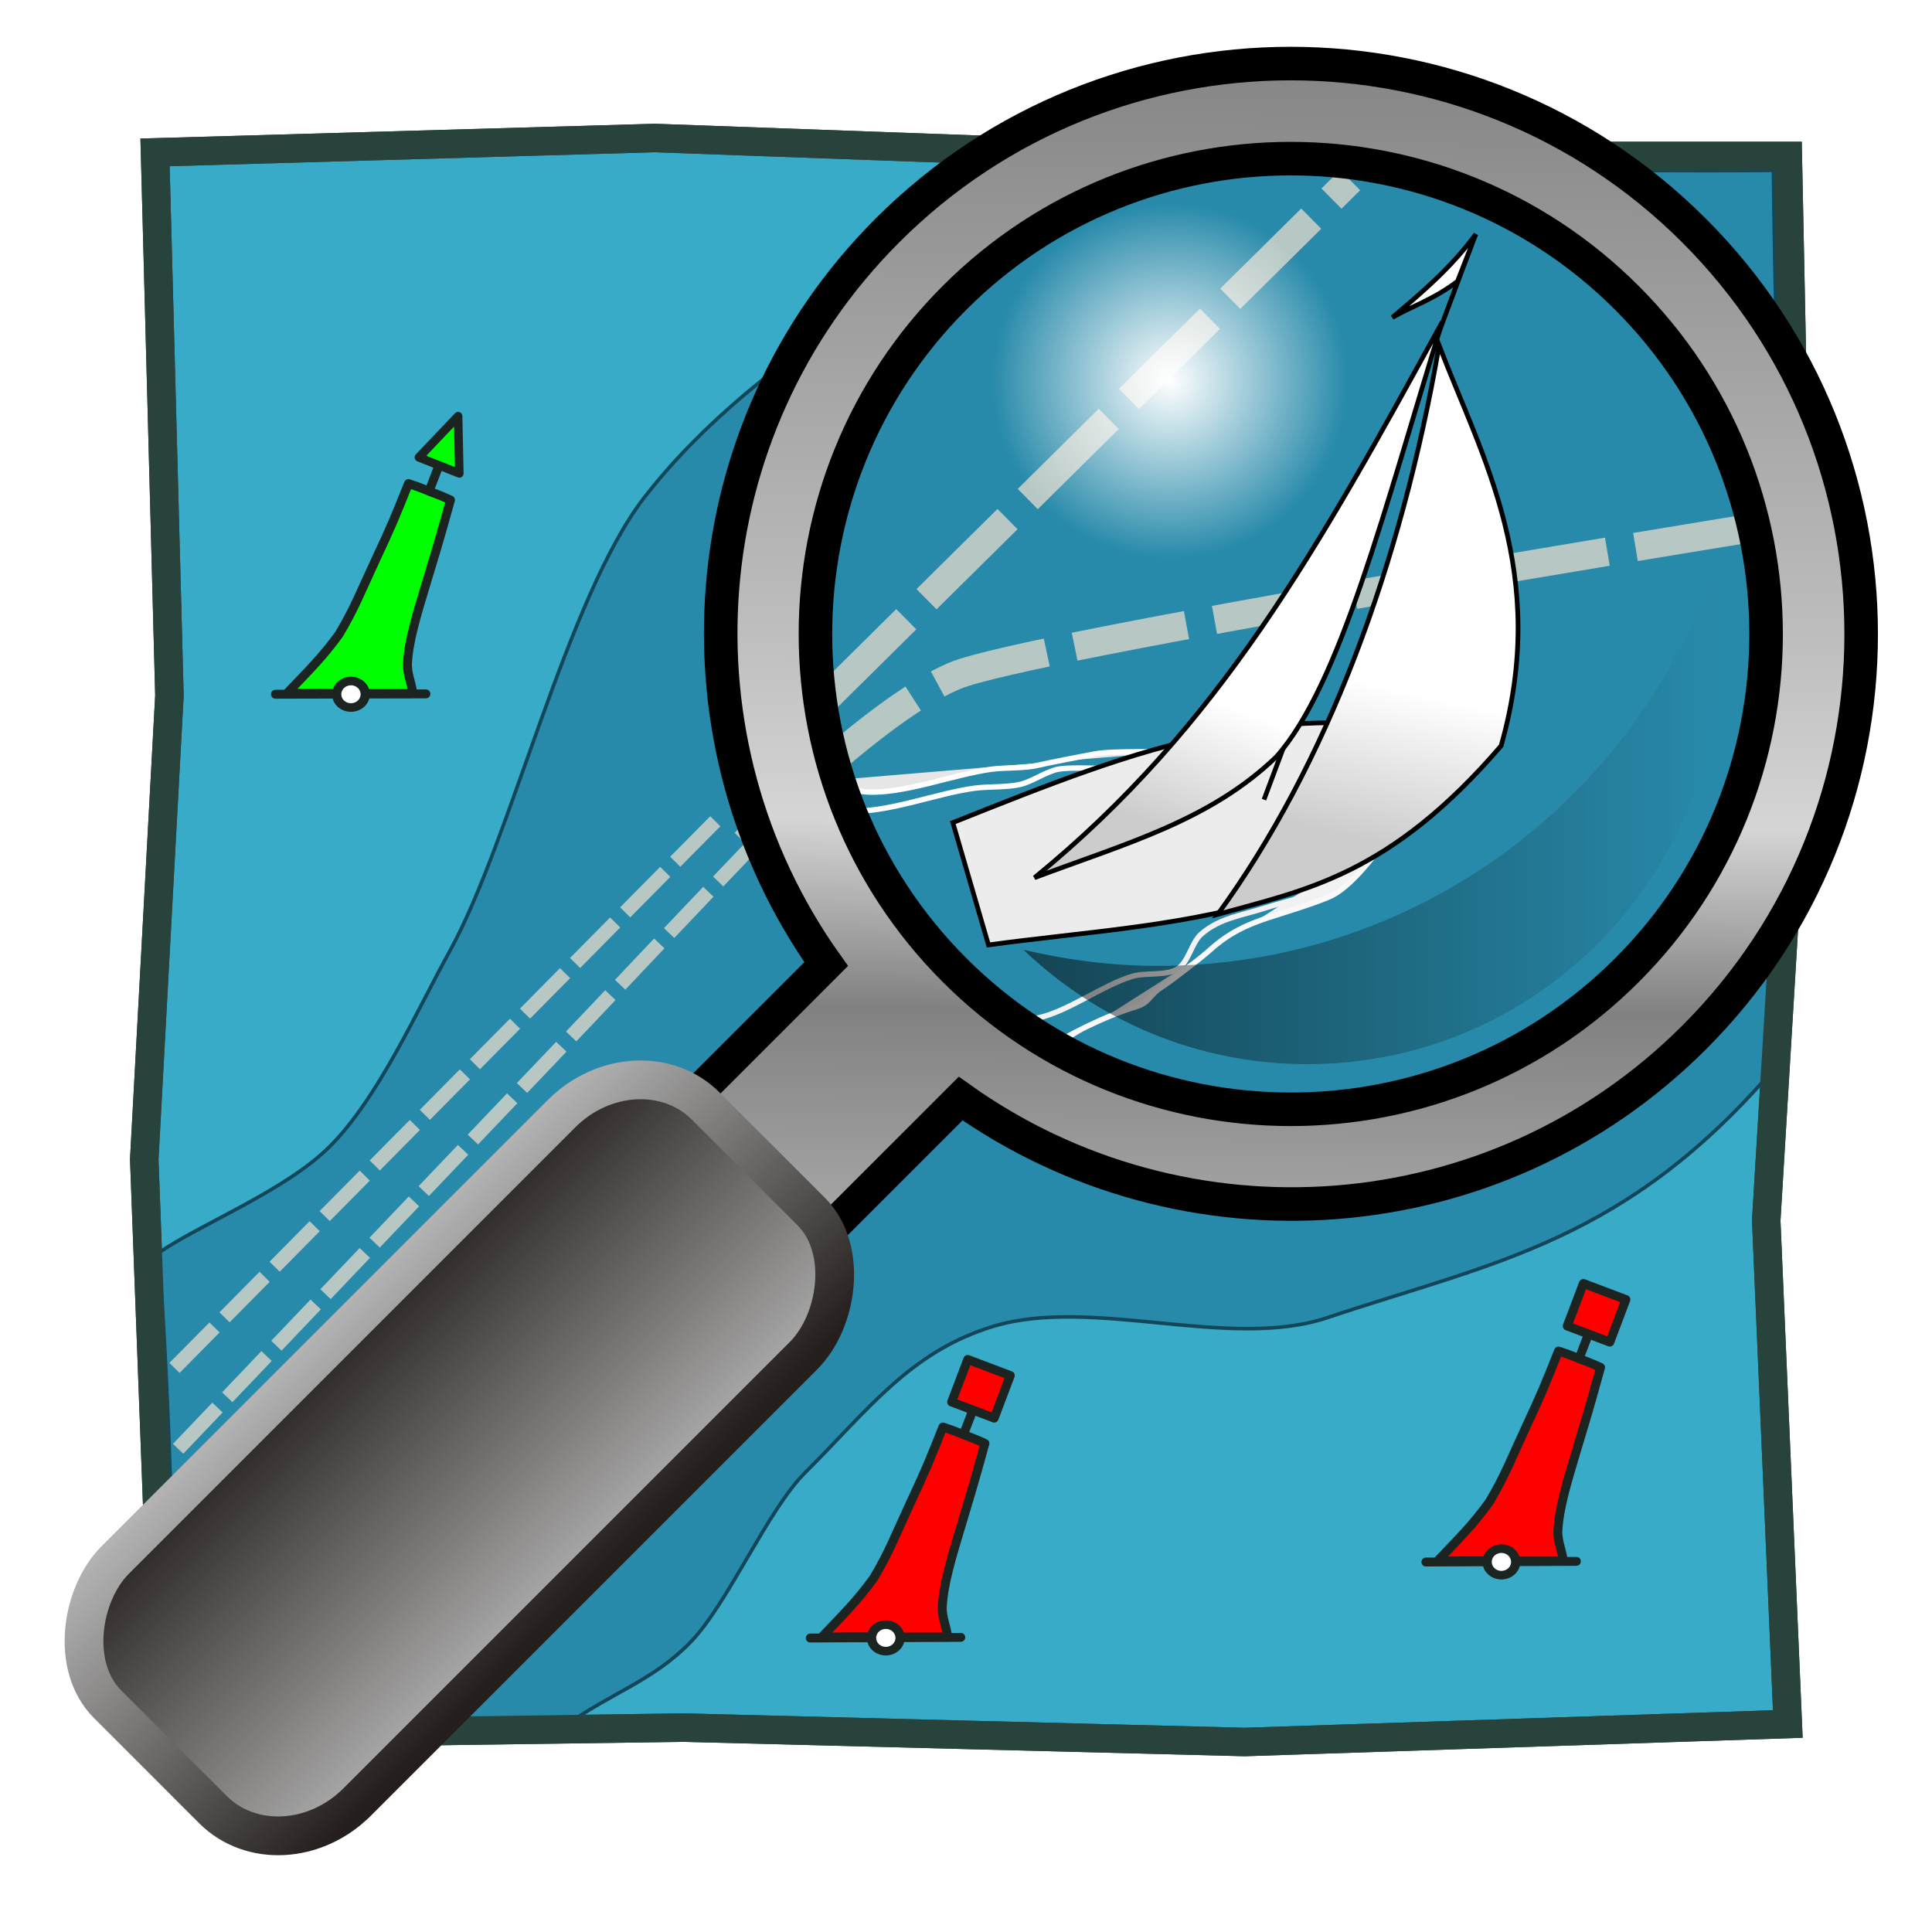 <?xml version="1.0" encoding="UTF-8" standalone="no"?>
<!-- Created with Inkscape (http://www.inkscape.org/) -->
<svg
   xmlns:dc="http://purl.org/dc/elements/1.1/"
   xmlns:cc="http://creativecommons.org/ns#"
   xmlns:rdf="http://www.w3.org/1999/02/22-rdf-syntax-ns#"
   xmlns:svg="http://www.w3.org/2000/svg"
   xmlns="http://www.w3.org/2000/svg"
   xmlns:xlink="http://www.w3.org/1999/xlink"
   xmlns:sodipodi="http://sodipodi.sourceforge.net/DTD/sodipodi-0.dtd"
   xmlns:inkscape="http://www.inkscape.org/namespaces/inkscape"
   width="360"
   height="360"
   id="svg2"
   sodipodi:version="0.32"
   inkscape:version="0.46"
   version="1.0"
   sodipodi:docname="OSeaM_Sail360x360px.svg"
   inkscape:output_extension="org.inkscape.output.svg.inkscape"
   style="display:inline"
   inkscape:export-filename="/home/uuu/Osm/OSM/Oseam_2.png"
   inkscape:export-xdpi="90"
   inkscape:export-ydpi="90">
  <defs
     id="defs4">
    <linearGradient
       inkscape:collect="always"
       xlink:href="#linearGradient2419"
       id="linearGradient2683"
       gradientUnits="userSpaceOnUse"
       gradientTransform="matrix(1.196,0,0,0.836,261.301,86.288)"
       x1="156.338"
       y1="184.921"
       x2="264.569"
       y2="184.921" />
    <radialGradient
       inkscape:collect="always"
       xlink:href="#linearGradient2411"
       id="radialGradient2681"
       gradientUnits="userSpaceOnUse"
       cx="212.598"
       cy="70.866"
       fx="212.598"
       fy="70.866"
       r="35.433" />
    <linearGradient
       id="linearGradient2657">
      <stop
         style="stop-color:#241f1c;stop-opacity:1"
         offset="0"
         id="stop2659" />
      <stop
         style="stop-color:#b3b3b3;stop-opacity:1"
         offset="1"
         id="stop2661" />
    </linearGradient>
    <linearGradient
       inkscape:collect="always"
       xlink:href="#linearGradient2657"
       id="linearGradient2679"
       gradientUnits="userSpaceOnUse"
       gradientTransform="matrix(0.62,0,0,1.451,273.708,-347.899)"
       x1="414.132"
       y1="240.144"
       x2="302.991"
       y2="240.802" />
    <linearGradient
       id="linearGradient2663">
      <stop
         style="stop-color:#241f1c;stop-opacity:1"
         offset="0"
         id="stop2665" />
      <stop
         style="stop-color:#b3b3b3;stop-opacity:1"
         offset="1"
         id="stop2667" />
    </linearGradient>
    <linearGradient
       inkscape:collect="always"
       xlink:href="#linearGradient2663"
       id="linearGradient2677"
       gradientUnits="userSpaceOnUse"
       gradientTransform="matrix(0.628,0,0,1.472,273.708,-359.726)"
       x1="299.373"
       y1="252.27"
       x2="411.727"
       y2="252.27" />
    <linearGradient
       inkscape:collect="always"
       xlink:href="#linearGradient1754"
       id="linearGradient2675"
       gradientUnits="userSpaceOnUse"
       gradientTransform="matrix(0.707,0.707,-0.707,0.707,422.904,-69.6)"
       x1="150.495"
       y1="42.808"
       x2="345.533"
       y2="242.18" />
    <linearGradient
       inkscape:collect="always"
       id="linearGradient3266">
      <stop
         style="stop-color:#ffffff;stop-opacity:1;"
         offset="0"
         id="stop3268" />
      <stop
         style="stop-color:#cccccc;stop-opacity:1"
         offset="1"
         id="stop3270" />
    </linearGradient>
    <linearGradient
       inkscape:collect="always"
       id="linearGradient3258">
      <stop
         style="stop-color:#ffffff;stop-opacity:1"
         offset="0"
         id="stop3260" />
      <stop
         style="stop-color:#cccccc;stop-opacity:1"
         offset="1"
         id="stop3262" />
    </linearGradient>
    <linearGradient
       id="linearGradient2419">
      <stop
         style="stop-color:#000000;stop-opacity:0.505;"
         offset="0"
         id="stop2420" />
      <stop
         style="stop-color:#000000;stop-opacity:0;"
         offset="1"
         id="stop2421" />
    </linearGradient>
    <linearGradient
       inkscape:collect="always"
       xlink:href="#linearGradient2419"
       id="linearGradient2487"
       gradientUnits="userSpaceOnUse"
       gradientTransform="scale(1.196,0.836)"
       x1="156.338"
       y1="184.921"
       x2="264.569"
       y2="184.921" />
    <linearGradient
       id="linearGradient2411">
      <stop
         style="stop-color:#ffffff;stop-opacity:1;"
         offset="0"
         id="stop2412" />
      <stop
         style="stop-color:#ffffff;stop-opacity:0;"
         offset="1"
         id="stop2413" />
    </linearGradient>
    <radialGradient
       inkscape:collect="always"
       xlink:href="#linearGradient2411"
       id="radialGradient2415"
       cx="212.598"
       cy="70.866"
       fx="212.598"
       fy="70.866"
       r="35.433"
       gradientUnits="userSpaceOnUse" />
    <linearGradient
       inkscape:collect="always"
       xlink:href="#linearGradient1767"
       id="linearGradient2502"
       gradientUnits="userSpaceOnUse"
       gradientTransform="matrix(0.62,0,0,1.451,27.925,-224.146)"
       x1="414.132"
       y1="240.144"
       x2="302.991"
       y2="240.802" />
    <linearGradient
       id="linearGradient1767">
      <stop
         style="stop-color:#3f3318;stop-opacity:1;"
         offset="0"
         id="stop1768" />
      <stop
         style="stop-color:#815f0e;stop-opacity:1;"
         offset="1"
         id="stop1769" />
    </linearGradient>
    <linearGradient
       inkscape:collect="always"
       xlink:href="#linearGradient1767"
       id="linearGradient2500"
       gradientUnits="userSpaceOnUse"
       gradientTransform="matrix(0.628,0,0,1.472,27.925,-235.973)"
       x1="299.373"
       y1="252.27"
       x2="411.727"
       y2="252.27" />
    <linearGradient
       id="linearGradient1754">
      <stop
         style="stop-color:#747474;stop-opacity:1;"
         offset="0"
         id="stop1755" />
      <stop
         style="stop-color:#bebebe;stop-opacity:1;"
         offset="0.5"
         id="stop1757" />
      <stop
         style="stop-color:#d5d5d5;stop-opacity:1;"
         offset="0.625"
         id="stop1759" />
      <stop
         style="stop-color:#818181;stop-opacity:1;"
         offset="0.75"
         id="stop1758" />
      <stop
         style="stop-color:#c3c3c3;stop-opacity:1;"
         offset="1"
         id="stop1756" />
    </linearGradient>
    <linearGradient
       inkscape:collect="always"
       xlink:href="#linearGradient1754"
       id="linearGradient2505"
       gradientUnits="userSpaceOnUse"
       gradientTransform="matrix(0.707,0.707,-0.707,0.707,161.603,-155.887)"
       x1="150.495"
       y1="42.808"
       x2="345.533"
       y2="242.18" />
    <linearGradient
       id="linearGradient3318">
      <stop
         id="stop3320"
         offset="0"
         style="stop-color:#c4c8b7;stop-opacity:1" />
      <stop
         style="stop-color:#8f9a96;stop-opacity:1"
         offset="0.474"
         id="stop3322" />
      <stop
         id="stop3326"
         offset="1"
         style="stop-color:#5e756d;stop-opacity:1" />
    </linearGradient>
    <linearGradient
       inkscape:collect="always"
       id="linearGradient3302">
      <stop
         style="stop-color:#1c3731;stop-opacity:1"
         offset="0"
         id="stop3304" />
      <stop
         id="stop3314"
         offset="0.076"
         style="stop-color:#949e98;stop-opacity:1;" />
      <stop
         id="stop3310"
         offset="0.58"
         style="stop-color:#cccccc;stop-opacity:1" />
      <stop
         style="stop-color:#839089;stop-opacity:0;"
         offset="1"
         id="stop3306" />
    </linearGradient>
    <linearGradient
       id="linearGradient3216">
      <stop
         id="stop3218"
         offset="0"
         style="stop-color:#565d62;stop-opacity:1;" />
      <stop
         style="stop-color:#00222b;stop-opacity:1"
         offset="0.704"
         id="stop3224" />
      <stop
         id="stop3222"
         offset="1"
         style="stop-color:#b7c8be;stop-opacity:1" />
    </linearGradient>
    <linearGradient
       id="linearGradient3159">
      <stop
         style="stop-color:#41626e;stop-opacity:1"
         offset="0"
         id="stop3161" />
      <stop
         id="stop3190"
         offset="0.578"
         style="stop-color:#0b2822;stop-opacity:1" />
      <stop
         style="stop-color:#b7c8be;stop-opacity:1"
         offset="1"
         id="stop3163" />
    </linearGradient>
    <inkscape:perspective
       sodipodi:type="inkscape:persp3d"
       inkscape:vp_x="0 : 526.18109 : 1"
       inkscape:vp_y="0 : 1000 : 0"
       inkscape:vp_z="744.09448 : 526.18109 : 1"
       inkscape:persp3d-origin="372.04724 : 350.78739 : 1"
       id="perspective10" />
    <linearGradient
       inkscape:collect="always"
       xlink:href="#linearGradient3302"
       id="linearGradient3308"
       x1="50.508"
       y1="290.299"
       x2="130.399"
       y2="211.202"
       gradientUnits="userSpaceOnUse" />
    <linearGradient
       inkscape:collect="always"
       xlink:href="#linearGradient3266"
       id="linearGradient3281"
       gradientUnits="userSpaceOnUse"
       x1="-35.799"
       y1="267.872"
       x2="-38.554"
       y2="297.413" />
    <linearGradient
       inkscape:collect="always"
       xlink:href="#linearGradient3258"
       id="linearGradient3283"
       gradientUnits="userSpaceOnUse"
       x1="4.131"
       y1="254.478"
       x2="6.008"
       y2="287.524" />
    <filter
       inkscape:collect="always"
       id="filter3443">
      <feGaussianBlur
         inkscape:collect="always"
         stdDeviation="0.829"
         id="feGaussianBlur3445" />
    </filter>
    <filter
       inkscape:collect="always"
       id="filter3459">
      <feGaussianBlur
         inkscape:collect="always"
         stdDeviation="0.552"
         id="feGaussianBlur3461" />
    </filter>
    <filter
       inkscape:collect="always"
       id="filter3463"
       x="-0.021"
       width="1.041"
       y="-0.146"
       height="1.293">
      <feGaussianBlur
         inkscape:collect="always"
         stdDeviation="0.551"
         id="feGaussianBlur3465" />
    </filter>
    <filter
       inkscape:collect="always"
       id="filter3467"
       x="-0.02"
       width="1.041"
       y="-0.154"
       height="1.308">
      <feGaussianBlur
         inkscape:collect="always"
         stdDeviation="0.547"
         id="feGaussianBlur3469" />
    </filter>
  </defs>
  <sodipodi:namedview
     id="base"
     pagecolor="#ffffff"
     bordercolor="#666666"
     borderopacity="1.0"
     inkscape:pageopacity="0.0"
     inkscape:pageshadow="2"
     inkscape:zoom="0.49930557"
     inkscape:cx="144.75636"
     inkscape:cy="154.89776"
     inkscape:document-units="px"
     inkscape:current-layer="layer5"
     showgrid="false"
     inkscape:window-width="1498"
     inkscape:window-height="1118"
     inkscape:window-x="59"
     inkscape:window-y="29" />
  <g
     inkscape:groupmode="layer"
     id="layer3"
     inkscape:label="Karte"
     style="display:inline"
     sodipodi:insensitive="true">
    <path
       style="fill:#37abc8;fill-opacity:1;fill-rule:evenodd;stroke:#28433c;stroke-width:5.307;stroke-linecap:butt;stroke-linejoin:miter;stroke-miterlimit:4;stroke-dasharray:none;stroke-opacity:1"
       d="M 28.889,28.395 L 31.57,129.586 L 26.879,216.034 L 30.9,323.256 L 127.4,321.916 L 231.942,324.597 L 333.133,321.246 L 329.112,227.426 L 335.143,127.576 L 333.133,29.065 L 214.518,29.065 L 122.039,25.714 L 28.889,28.395 z"
       id="path2477"
       sodipodi:nodetypes="ccccccccccccc" />
    <path
       style="fill:none;fill-rule:evenodd;stroke:#b7c8c4;stroke-width:2.654;stroke-linecap:butt;stroke-linejoin:round;stroke-miterlimit:4;stroke-dasharray:10.614, 2.654;stroke-dashoffset:0;stroke-opacity:1;display:inline"
       d="M 32.994,269.947 L 109.668,188.172 C 109.668,188.172 158.007,133.303 177.57,125.083"
       id="path2481"
       sodipodi:nodetypes="ccs" />
    <path
       style="fill:#288aaa;fill-opacity:1;fill-rule:evenodd;stroke:#14465a;stroke-width:0.663;stroke-linecap:butt;stroke-linejoin:miter;stroke-miterlimit:4;stroke-dasharray:none;stroke-opacity:1"
       d="M 29.559,233.458 C 37.156,228.177 53.068,221.944 61.391,213.689 C 70.424,204.729 77.694,188.306 83.841,177.166 C 95.221,156.541 105.649,111.239 120.104,92.639 C 141.889,64.61 178.579,46.843 208.487,29.735 C 243.854,31.399 301.441,31.999 330.452,31.746 C 330.824,75.266 334.495,156.576 331.122,198.523 C 302.983,231.526 278.474,235.093 247.355,245.52 C 229.03,251.66 203.654,241.562 185.146,247.126 C 169.589,251.803 161.613,262.892 150.084,274.336 C 142.949,281.418 135.615,298.935 128.563,306.098 C 121.426,313.349 114.161,315.228 104.59,322.03 C 83.35,322.544 56.351,320.326 32.91,320.241 C 32.48,299.374 31.696,260.686 29.559,233.458 z"
       id="path2485"
       sodipodi:nodetypes="cssscccssssccc" />
    <path
       style="fill:none;fill-rule:evenodd;stroke:#b7c8c4;stroke-width:2.654;stroke-linecap:butt;stroke-linejoin:round;stroke-miterlimit:4;stroke-dasharray:10.614, 2.654;stroke-dashoffset:0;stroke-opacity:1;display:inline"
       d="M 33.196,269.963 L 109.43,189.969 C 109.43,189.969 129.527,168.688 141.105,156.626"
       id="path3259"
       sodipodi:nodetypes="ccc" />
    <path
       style="fill:none;fill-rule:evenodd;stroke:#b7c8c4;stroke-width:2.654;stroke-linecap:butt;stroke-linejoin:miter;stroke-miterlimit:4;stroke-dasharray:10.614, 2.654;stroke-dashoffset:0;stroke-opacity:1;display:inline"
       d="M 32.51,254.895 L 133.913,152.393"
       id="path3261" />
    <path
       sodipodi:nodetypes="ccccccccccccc"
       id="path5024"
       d="M 28.889,28.395 L 31.57,129.586 L 26.879,216.034 L 30.9,323.256 L 127.4,321.916 L 231.942,324.597 L 333.133,321.246 L 329.112,227.426 L 335.143,127.576 L 333.133,29.065 L 214.518,29.065 L 122.039,25.714 L 28.889,28.395 z"
       style="fill:none;fill-opacity:1;fill-rule:evenodd;stroke:#28433c;stroke-width:5.307;stroke-linecap:butt;stroke-linejoin:miter;stroke-miterlimit:4;stroke-dasharray:none;stroke-opacity:1" />
  </g>
  <g
     inkscape:groupmode="layer"
     id="layer4"
     inkscape:label="Seez"
     style="display:inline"
     sodipodi:insensitive="true">
    <g
       id="g3312"
       transform="matrix(0.953,0.368,-0.368,0.953,82.671,-73.853)">
      <path
         style="fill:#ff0000;fill-opacity:1;fill-rule:nonzero;stroke:#1c2422;stroke-width:1.626;stroke-linecap:round;stroke-linejoin:round;stroke-miterlimit:4;stroke-dasharray:none;stroke-opacity:1"
         d="M 219.332,312.878 C 208.772,317.025 206.876,317.525 197.937,321.177 C 200.267,315.517 201.528,312.825 202.897,307.689 C 203.826,302.303 203.789,298.644 204.183,292.768 C 204.67,285.493 204.673,284.429 204.75,277.452 C 207.151,277.323 208.066,277.398 208.864,277.4 C 209.662,277.402 210.577,277.331 212.978,277.471 C 213.896,286.754 213.896,287.464 214.356,293.326 C 214.816,299.196 215.17,304.211 216.457,308.079 C 217.09,309.983 218.631,311.329 219.332,312.878 z"
         id="path3339"
         sodipodi:nodetypes="cccscscssc" />
      <g
         id="g3341"
         transform="matrix(0.685,-0.268,0.268,0.685,35.208,228.118)">
        <path
           id="path3343"
           d="M 157.096,198.613 L 194.416,198.613"
           style="fill:#1c2422;fill-opacity:1;fill-rule:evenodd;stroke:#1c2422;stroke-width:2.211;stroke-linecap:round;stroke-linejoin:round;stroke-miterlimit:4;stroke-dasharray:none;stroke-opacity:1" />
        <path
           transform="matrix(0.824,0,0,0.765,50.348,62.557)"
           d="M 156.574,177.92 A 4.293,4.293 0 1 1 147.987,177.92 A 4.293,4.293 0 1 1 156.574,177.92 z"
           sodipodi:ry="4.2931485"
           sodipodi:rx="4.2931485"
           sodipodi:cy="177.92"
           sodipodi:cx="152.2805"
           id="path3345"
           style="fill:#ffffff;fill-opacity:1;fill-rule:nonzero;stroke:#1c2422;stroke-width:2.786;stroke-linejoin:round;stroke-miterlimit:4;stroke-dasharray:none;stroke-opacity:1"
           sodipodi:type="arc" />
      </g>
      <rect
         style="fill:#ff0000;fill-opacity:1;fill-rule:nonzero;stroke:#1c2422;stroke-width:1.626;stroke-linecap:round;stroke-linejoin:round;stroke-miterlimit:4;stroke-dasharray:none;stroke-opacity:1"
         id="rect3347"
         width="8.298"
         height="8.298"
         x="202.701"
         y="265.722"
         transform="matrix(1,-6.906601e-3,6.906601e-3,1,0,0)"
         inkscape:transform-center-y="-5.3277867"
         inkscape:transform-center-x="-2.1889658e-05" />
      <path
         style="fill:none;fill-rule:evenodd;stroke:#1c2422;stroke-width:1.626;stroke-linecap:butt;stroke-linejoin:miter;stroke-miterlimit:4;stroke-dasharray:none;stroke-opacity:1"
         d="M 208.749,277.486 L 208.737,272.605"
         id="path3349"
         sodipodi:nodetypes="cc" />
    </g>
    <path
       style="fill:none;fill-rule:evenodd;stroke:#b7c8c4;stroke-width:5.307;stroke-linecap:butt;stroke-linejoin:round;stroke-miterlimit:4;stroke-dasharray:21.229, 5.307;stroke-dashoffset:6.369;stroke-opacity:1"
       d="M 138.781,157.047 C 153.279,142.344 168.164,130.013 177.914,125.916 C 191.562,120.181 324.501,98.678 324.501,98.678"
       id="path3351"
       sodipodi:nodetypes="csc" />
    <path
       style="fill:none;fill-rule:evenodd;stroke:#b7c8c4;stroke-width:5.307;stroke-linecap:butt;stroke-linejoin:round;stroke-miterlimit:4;stroke-dasharray:21.229, 5.307;stroke-dashoffset:3.184;stroke-opacity:1"
       d="M 137.175,146.739 L 251.58,33.566"
       id="path3353"
       sodipodi:nodetypes="cc" />
    <g
       id="g2512"
       transform="matrix(0.952,0.37,-0.37,0.952,-52.324,-263.846)">
      <path
         sodipodi:nodetypes="cccscscssc"
         id="path2486"
         d="M 257.332,312.878 C 246.772,317.025 244.876,317.525 235.937,321.177 C 238.267,315.517 239.528,312.825 240.897,307.689 C 241.826,302.303 241.789,298.644 242.183,292.768 C 242.67,285.493 242.673,284.429 242.75,277.452 C 245.151,277.323 246.066,277.398 246.864,277.4 C 247.662,277.402 248.577,277.331 250.978,277.471 C 251.896,286.754 251.896,287.464 252.356,293.326 C 252.816,299.196 253.17,304.211 254.457,308.079 C 255.09,309.983 256.631,311.329 257.332,312.878 z"
         style="fill:#00ff00;fill-opacity:1;fill-rule:nonzero;stroke:#1c2422;stroke-width:1.626;stroke-linecap:round;stroke-linejoin:round;stroke-miterlimit:4;stroke-dasharray:none;stroke-opacity:1" />
      <g
         transform="matrix(0.685,-0.268,0.268,0.685,73.208,228.118)"
         id="g2488">
        <path
           style="fill:#1c2422;fill-opacity:1;fill-rule:evenodd;stroke:#1c2422;stroke-width:2.211;stroke-linecap:round;stroke-linejoin:round;stroke-miterlimit:4;stroke-dasharray:none;stroke-opacity:1"
           d="M 157.096,198.613 L 194.416,198.613"
           id="path2490" />
        <path
           sodipodi:type="arc"
           style="fill:#ffffff;fill-opacity:1;fill-rule:nonzero;stroke:#1c2422;stroke-width:2.786;stroke-linejoin:round;stroke-miterlimit:4;stroke-dasharray:none;stroke-opacity:1"
           id="path2492"
           sodipodi:cx="152.2805"
           sodipodi:cy="177.92"
           sodipodi:rx="4.2931485"
           sodipodi:ry="4.2931485"
           d="M 156.574,177.92 A 4.293,4.293 0 1 1 147.987,177.92 A 4.293,4.293 0 1 1 156.574,177.92 z"
           transform="matrix(0.824,0,0,0.765,50.348,62.557)" />
      </g>
      <path
         sodipodi:nodetypes="cc"
         id="path2496"
         d="M 246.749,277.486 L 246.737,272.605"
         style="fill:none;fill-rule:evenodd;stroke:#1c2422;stroke-width:1.626;stroke-linecap:butt;stroke-linejoin:miter;stroke-miterlimit:4;stroke-dasharray:none;stroke-opacity:1" />
      <path
         style="fill:#00ff00;fill-opacity:1;fill-rule:nonzero;stroke:#1c2422;stroke-width:1.555;stroke-linecap:round;stroke-linejoin:round;stroke-miterlimit:4;stroke-opacity:1"
         inkscape:transform-center-x="0.53351811"
         inkscape:transform-center-y="-6.2261267"
         d="M 246.734,262.71 L 250.724,272.368 L 242.788,272.308 L 246.734,262.71 z"
         id="path2510"
         sodipodi:nodetypes="cccc" />
    </g>
    <path
       style="fill:#f2f2f2;fill-rule:evenodd;stroke:#f9f9f9;stroke-width:1px;stroke-linecap:butt;stroke-linejoin:miter;stroke-opacity:1;filter:url(#filter3459)"
       d="M 258.453,156.07 C 258.453,156.07 252.648,164.89 247.832,167.045 C 245.09,168.273 239.36,170.014 236.502,170.94 C 232.163,172.345 228.914,173.905 225.527,176.959 C 223.82,178.497 218.251,182.792 216.322,184.04 C 214.151,185.443 214.195,186.841 211.719,187.58 C 206.159,189.238 198.823,192.827 194.017,196.077 C 189.375,199.215 188.352,200.68 188.352,200.68"
       id="path3299"
       sodipodi:nodetypes="csssssss" />
    <path
       style="fill:#e6e6e6;fill-rule:evenodd;stroke:#ffffff;stroke-width:1px;stroke-linecap:butt;stroke-linejoin:miter;stroke-opacity:1;filter:url(#filter3467)"
       d="M 217.738,140.138 C 217.738,140.138 207.267,139.849 203.93,140.492 C 201.683,140.925 195.535,142.091 193.309,142.616 C 190.819,143.204 187.347,142.989 184.812,143.324 C 177.748,144.259 168.559,147.97 161.445,147.573 C 159.23,147.449 154.364,145.449 154.364,145.449"
       id="path3301"
       sodipodi:nodetypes="csssss" />
    <path
       sodipodi:nodetypes="csssss"
       id="path3303"
       d="M 214.551,143.678 C 214.551,143.678 200.541,142.682 197.203,143.324 C 194.956,143.757 192.349,145.631 190.122,146.157 C 187.633,146.744 184.161,146.529 181.625,146.865 C 174.562,147.799 165.372,151.511 158.258,151.113 C 156.044,150.99 151.177,148.989 151.177,148.989"
       style="fill:none;fill-rule:evenodd;stroke:#ffffff;stroke-width:1px;stroke-linecap:butt;stroke-linejoin:miter;stroke-opacity:1;filter:url(#filter3463)" />
    <path
       sodipodi:nodetypes="csssssss"
       id="path3305"
       d="M 259.161,152.176 C 259.161,152.176 251.94,163.473 247.123,165.629 C 244.382,166.857 238.652,168.244 235.794,169.17 C 231.455,170.575 227.144,171.072 223.757,174.126 C 222.05,175.665 221.438,179.252 219.508,180.499 C 217.338,181.902 213.487,181.177 211.011,181.915 C 205.451,183.573 198.986,188.51 193.309,189.704 C 191.853,190.01 188.352,189.704 188.352,189.704"
       style="fill:none;fill-rule:evenodd;stroke:#f2f2f2;stroke-width:1px;stroke-linecap:butt;stroke-linejoin:miter;stroke-opacity:1;filter:url(#filter3443)" />
    <g
       id="g3274"
       transform="matrix(0.838,0.24,-0.24,0.838,322.06,-84.989)">
      <path
         sodipodi:nodetypes="cccc"
         id="path2470"
         d="M 23.032,260.362 C -23.976,261.645 -49.575,281.712 -84.117,308.428 L -69.597,331.46 C -32.643,315.238 4.343,305.577 23.032,260.362 z"
         style="fill:#ececec;fill-opacity:1;fill-rule:evenodd;stroke:#000000;stroke-width:1px;stroke-linecap:butt;stroke-linejoin:miter;stroke-opacity:1" />
      <path
         sodipodi:nodetypes="cc"
         id="path2472"
         d="M -21.53,285.396 L -11.516,159.221"
         style="fill:none;fill-rule:evenodd;stroke:#000000;stroke-width:1px;stroke-linecap:butt;stroke-linejoin:miter;stroke-opacity:1" />
      <path
         sodipodi:nodetypes="cccc"
         id="path2474"
         d="M -21.53,275.883 C -31.434,292.907 -47.218,302.42 -64.089,314.937 C -34.94,272.971 -25.237,230.698 -13.018,176.745 C -13.879,218.115 -12.594,257.361 -21.53,275.883 z"
         style="fill:url(#linearGradient3281);fill-opacity:1;fill-rule:evenodd;stroke:#000000;stroke-width:1px;stroke-linecap:butt;stroke-linejoin:miter;stroke-opacity:1" />
      <path
         sodipodi:nodetypes="cccc"
         id="path2476"
         d="M -12.267,181.752 C -7.11,229.357 -10.768,274.749 -24.284,311.683 C -7.732,301.512 8.763,293.598 24.033,260.362 C 23.912,222.061 3.128,202.233 -12.267,181.752 z"
         style="fill:url(#linearGradient3283);fill-opacity:1;fill-rule:evenodd;stroke:#000000;stroke-width:1px;stroke-linecap:butt;stroke-linejoin:miter;stroke-opacity:1" />
      <path
         sodipodi:nodetypes="cccc"
         id="path2478"
         d="M -23.533,178.748 C -18.513,171.248 -14.429,165.086 -11.266,156.718 L -12.267,167.483 C -16.177,172.705 -20.217,175.311 -23.533,178.748 z"
         style="fill:#ffffff;fill-opacity:1;fill-rule:evenodd;stroke:#000000;stroke-width:1px;stroke-linecap:butt;stroke-linejoin:miter;stroke-opacity:1" />
    </g>
    <g
       transform="matrix(0.953,0.368,-0.368,0.953,197.381,-88.014)"
       id="g3285">
      <path
         sodipodi:nodetypes="cccscscssc"
         id="path3287"
         d="M 219.332,312.878 C 208.772,317.025 206.876,317.525 197.937,321.177 C 200.267,315.517 201.528,312.825 202.897,307.689 C 203.826,302.303 203.789,298.644 204.183,292.768 C 204.67,285.493 204.673,284.429 204.75,277.452 C 207.151,277.323 208.066,277.398 208.864,277.4 C 209.662,277.402 210.577,277.331 212.978,277.471 C 213.896,286.754 213.896,287.464 214.356,293.326 C 214.816,299.196 215.17,304.211 216.457,308.079 C 217.09,309.983 218.631,311.329 219.332,312.878 z"
         style="fill:#ff0000;fill-opacity:1;fill-rule:nonzero;stroke:#1c2422;stroke-width:1.626;stroke-linecap:round;stroke-linejoin:round;stroke-miterlimit:4;stroke-dasharray:none;stroke-opacity:1" />
      <g
         transform="matrix(0.685,-0.268,0.268,0.685,35.208,228.118)"
         id="g3289">
        <path
           style="fill:#1c2422;fill-opacity:1;fill-rule:evenodd;stroke:#1c2422;stroke-width:2.211;stroke-linecap:round;stroke-linejoin:round;stroke-miterlimit:4;stroke-dasharray:none;stroke-opacity:1"
           d="M 157.096,198.613 L 194.416,198.613"
           id="path3291" />
        <path
           sodipodi:type="arc"
           style="fill:#ffffff;fill-opacity:1;fill-rule:nonzero;stroke:#1c2422;stroke-width:2.786;stroke-linejoin:round;stroke-miterlimit:4;stroke-dasharray:none;stroke-opacity:1"
           id="path3293"
           sodipodi:cx="152.2805"
           sodipodi:cy="177.92"
           sodipodi:rx="4.2931485"
           sodipodi:ry="4.2931485"
           d="M 156.574,177.92 A 4.293,4.293 0 1 1 147.987,177.92 A 4.293,4.293 0 1 1 156.574,177.92 z"
           transform="matrix(0.824,0,0,0.765,50.348,62.557)" />
      </g>
      <rect
         inkscape:transform-center-x="-2.1889658e-05"
         inkscape:transform-center-y="-5.3277867"
         transform="matrix(1,-6.906601e-3,6.906601e-3,1,0,0)"
         y="265.722"
         x="202.701"
         height="8.298"
         width="8.298"
         id="rect3295"
         style="fill:#ff0000;fill-opacity:1;fill-rule:nonzero;stroke:#1c2422;stroke-width:1.626;stroke-linecap:round;stroke-linejoin:round;stroke-miterlimit:4;stroke-dasharray:none;stroke-opacity:1" />
      <path
         sodipodi:nodetypes="cc"
         id="path3297"
         d="M 208.749,277.486 L 208.737,272.605"
         style="fill:none;fill-rule:evenodd;stroke:#1c2422;stroke-width:1.626;stroke-linecap:butt;stroke-linejoin:miter;stroke-miterlimit:4;stroke-dasharray:none;stroke-opacity:1" />
    </g>
  </g>
  <g
     inkscape:groupmode="layer"
     id="layer5"
     inkscape:label="Lupe"
     style="display:inline">
    <g
       style="display:inline"
       id="g2669"
       transform="translate(-257.557,-87.87)">
      <path
         id="path2615"
         d="M 573.231,130.843 C 531.74,89.352 464.395,89.33 422.904,130.821 C 385.691,168.034 381.963,226.008 411.502,267.513 L 385.317,293.699 L 410.375,318.757 L 436.56,292.572 C 478.065,322.11 536.04,318.382 573.253,281.169 C 614.744,239.678 614.722,172.334 573.231,130.843 z M 560.702,143.372 C 595.277,177.948 595.299,234.065 560.724,268.64 C 526.148,303.216 470.009,303.216 435.433,268.64 C 400.857,234.065 400.857,177.926 435.433,143.35 C 470.009,108.774 526.126,108.796 560.702,143.372 z"
         style="fill:url(#linearGradient2675);fill-opacity:1;stroke:#000000;stroke-width:6.25;stroke-linecap:butt;stroke-linejoin:miter;stroke-miterlimit:4;stroke-opacity:1" />
      <rect
         transform="matrix(0.707,0.707,-0.707,0.707,0,0)"
         ry="20"
         rx="18"
         y="-67.253"
         x="465.047"
         height="157.653"
         width="63.78"
         id="rect2617"
         style="fill:url(#linearGradient2677);fill-opacity:1;stroke:url(#linearGradient2679);stroke-width:7.222;stroke-linecap:butt;stroke-linejoin:round;stroke-miterlimit:4;stroke-opacity:1" />
      <path
         sodipodi:type="arc"
         style="fill:url(#radialGradient2681);fill-opacity:1;stroke:none;stroke-width:6.25;stroke-linecap:butt;stroke-linejoin:round;stroke-miterlimit:4;stroke-opacity:1"
         id="path2619"
         sodipodi:cx="212.59842"
         sodipodi:cy="70.866119"
         sodipodi:rx="35.433071"
         sodipodi:ry="35.433071"
         d="M 248.031,70.866 A 35.433,35.433 0 1 1 177.165,70.866 A 35.433,35.433 0 1 1 248.031,70.866 z"
         transform="matrix(0.933,0,0,0.933,277.222,92.724)" />
      <path
         style="fill:url(#linearGradient2683);fill-opacity:1;stroke:none;stroke-width:6.25;stroke-linecap:butt;stroke-linejoin:round;stroke-miterlimit:4;stroke-opacity:1"
         d="M 576.364,195.663 C 560.998,237.737 520.735,267.85 473.364,267.85 C 464.719,267.85 456.34,266.743 448.27,264.85 C 462.021,278.014 480.62,286.163 501.145,286.163 C 543.404,286.163 577.707,251.86 577.707,209.6 C 577.707,204.839 577.197,200.184 576.364,195.663 z"
         id="path2621" />
    </g>
  </g>
</svg>

